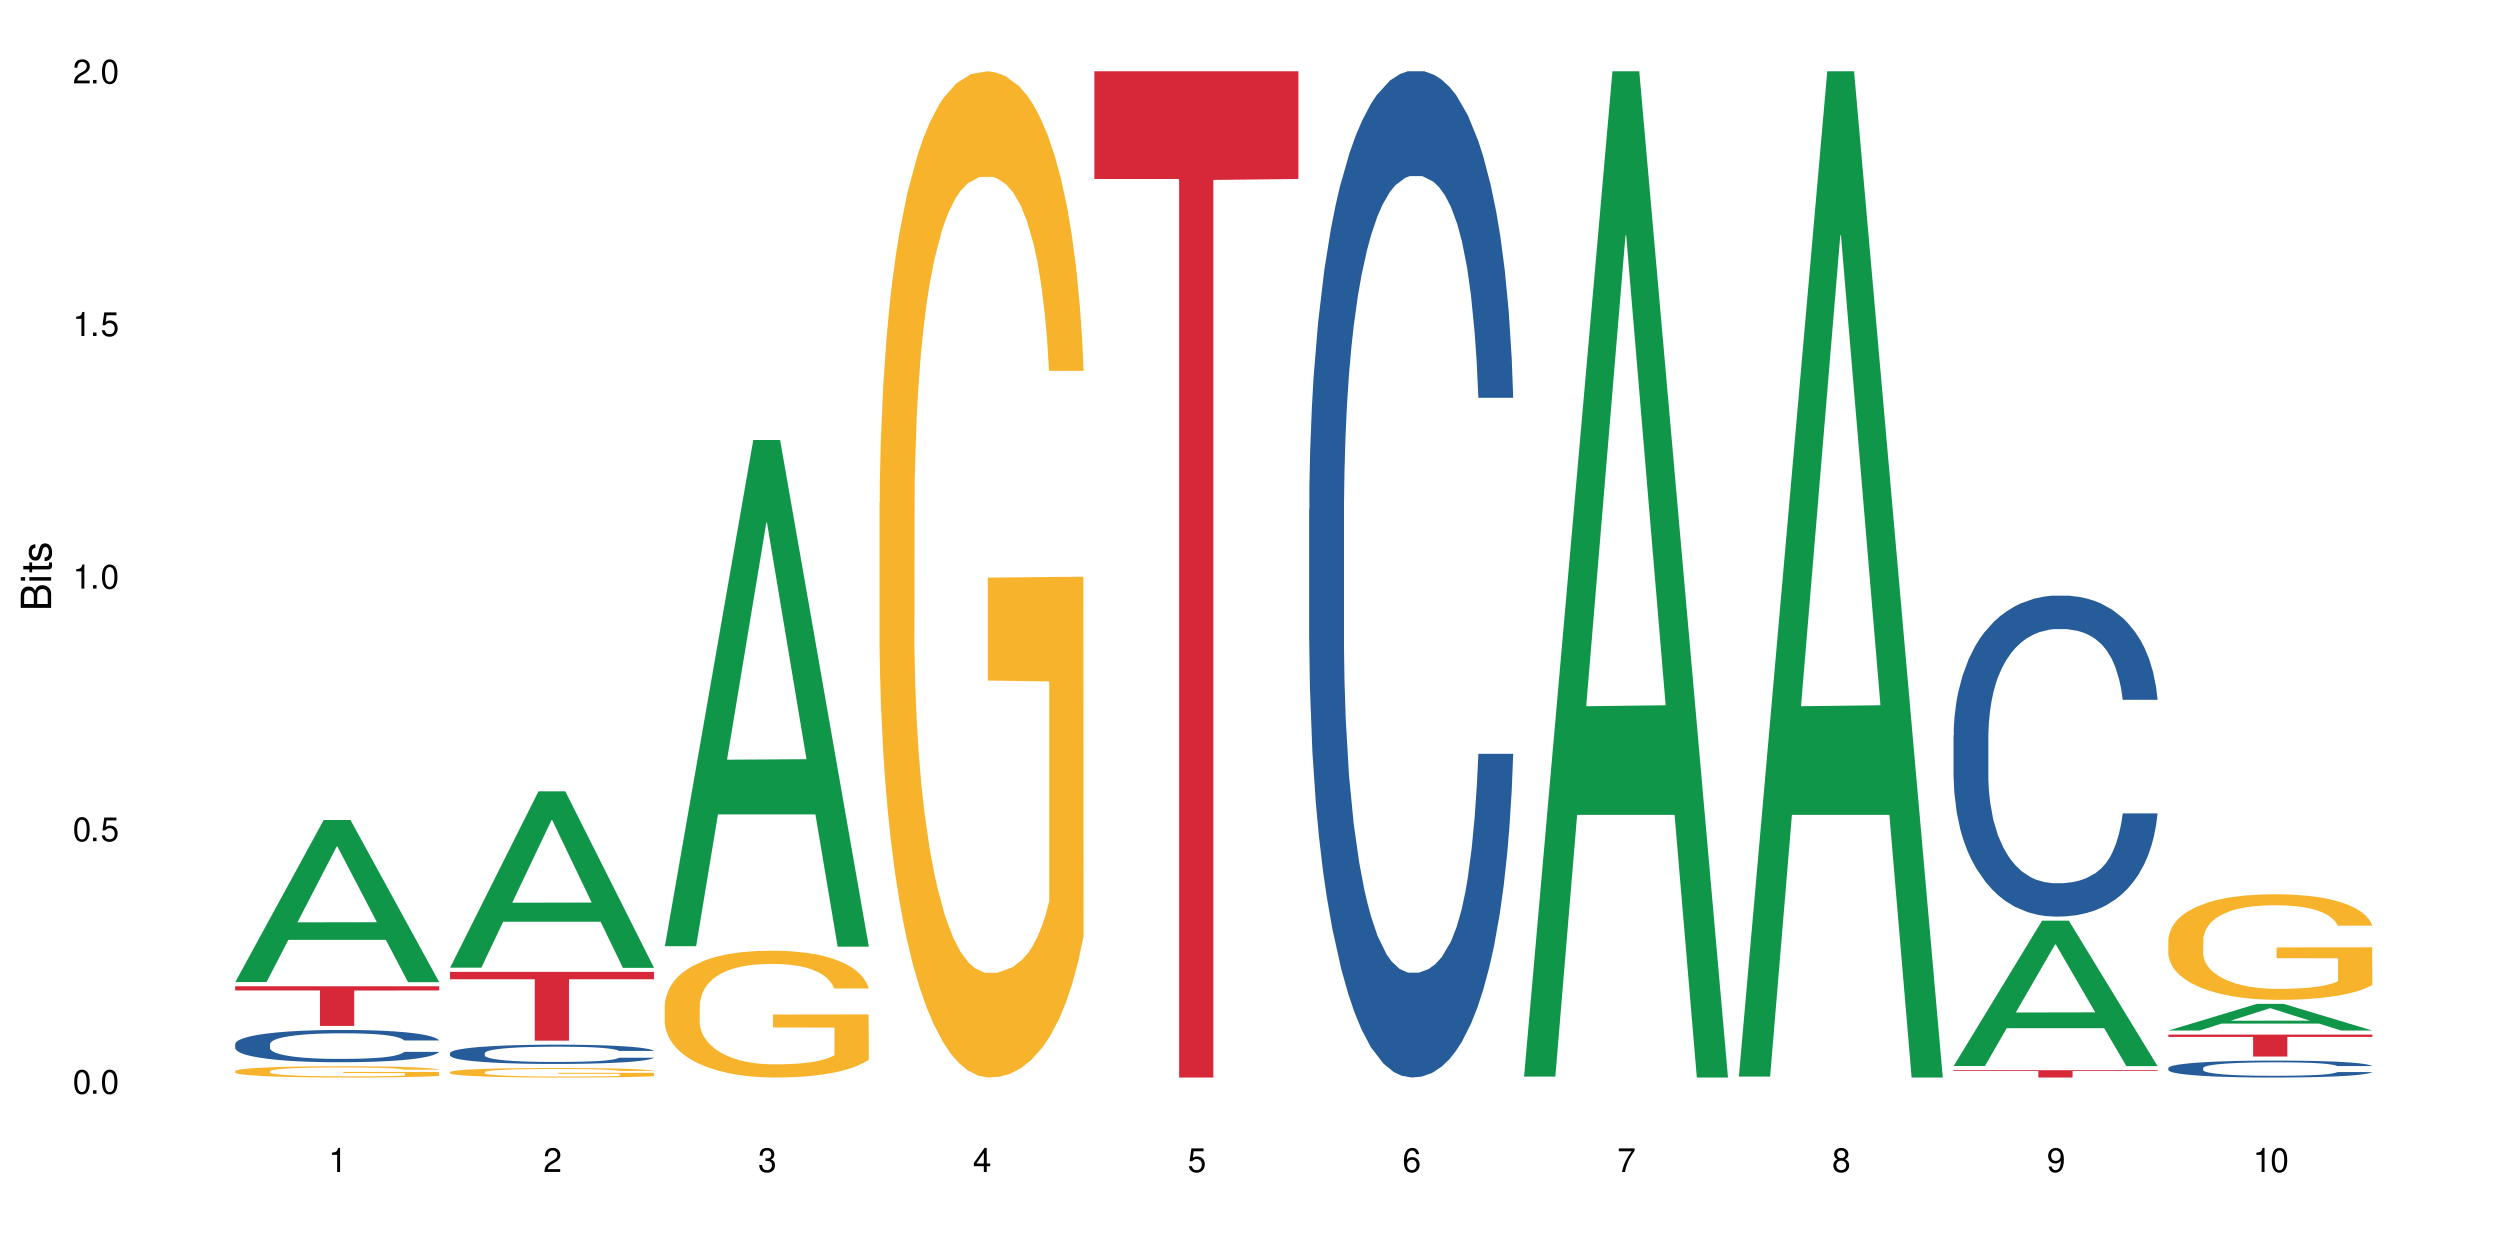 <?xml version="1.0" encoding="UTF-8"?>
<svg xmlns="http://www.w3.org/2000/svg" xmlns:xlink="http://www.w3.org/1999/xlink" width="720" height="360" viewBox="0 0 720 360">
<defs>
<g>
<g id="glyph-0-0">
</g>
<g id="glyph-0-1">
<path d="M 2.641 -6.938 C 2 -6.938 1.422 -6.656 1.078 -6.172 C 0.641 -5.562 0.406 -4.641 0.406 -3.359 C 0.406 -1.016 1.188 0.219 2.641 0.219 C 4.078 0.219 4.859 -1.016 4.859 -3.297 C 4.859 -4.641 4.656 -5.547 4.203 -6.172 C 3.844 -6.656 3.281 -6.938 2.641 -6.938 Z M 2.641 -6.188 C 3.547 -6.188 4 -5.25 4 -3.375 C 4 -1.406 3.562 -0.484 2.625 -0.484 C 1.734 -0.484 1.281 -1.438 1.281 -3.344 C 1.281 -5.25 1.734 -6.188 2.641 -6.188 Z M 2.641 -6.188 "/>
</g>
<g id="glyph-0-2">
<path d="M 1.828 -1 L 0.828 -1 L 0.828 0 L 1.828 0 Z M 1.828 -1 "/>
</g>
<g id="glyph-0-3">
<path d="M 4.562 -6.797 L 1.062 -6.797 L 0.547 -3.094 L 1.328 -3.094 C 1.719 -3.562 2.047 -3.734 2.578 -3.734 C 3.484 -3.734 4.062 -3.109 4.062 -2.094 C 4.062 -1.125 3.484 -0.531 2.578 -0.531 C 1.828 -0.531 1.375 -0.906 1.188 -1.672 L 0.328 -1.672 C 0.453 -1.109 0.547 -0.844 0.75 -0.594 C 1.125 -0.078 1.828 0.219 2.594 0.219 C 3.969 0.219 4.922 -0.781 4.922 -2.219 C 4.922 -3.562 4.031 -4.484 2.719 -4.484 C 2.25 -4.484 1.859 -4.359 1.469 -4.062 L 1.734 -5.969 L 4.562 -5.969 Z M 4.562 -6.797 "/>
</g>
<g id="glyph-0-4">
<path d="M 2.484 -4.938 L 2.484 0 L 3.328 0 L 3.328 -6.938 L 2.766 -6.938 C 2.469 -5.875 2.281 -5.734 0.984 -5.562 L 0.984 -4.938 Z M 2.484 -4.938 "/>
</g>
<g id="glyph-0-5">
<path d="M 4.859 -0.828 L 1.281 -0.828 C 1.359 -1.406 1.672 -1.781 2.5 -2.281 L 3.469 -2.828 C 4.406 -3.344 4.906 -4.062 4.906 -4.906 C 4.906 -5.484 4.672 -6.031 4.266 -6.406 C 3.859 -6.766 3.375 -6.938 2.719 -6.938 C 1.859 -6.938 1.219 -6.625 0.844 -6.031 C 0.609 -5.672 0.5 -5.234 0.484 -4.531 L 1.328 -4.531 C 1.359 -5.016 1.406 -5.281 1.531 -5.516 C 1.75 -5.938 2.188 -6.203 2.703 -6.203 C 3.469 -6.203 4.031 -5.641 4.031 -4.891 C 4.031 -4.344 3.719 -3.859 3.125 -3.516 L 2.234 -3 C 0.812 -2.172 0.406 -1.531 0.328 -0.016 L 4.859 -0.016 Z M 4.859 -0.828 "/>
</g>
<g id="glyph-0-6">
<path d="M 2.125 -3.188 L 2.578 -3.188 C 3.5 -3.188 3.984 -2.766 3.984 -1.922 C 3.984 -1.062 3.469 -0.531 2.594 -0.531 C 1.656 -0.531 1.203 -1 1.156 -2.016 L 0.312 -2.016 C 0.344 -1.453 0.438 -1.094 0.609 -0.781 C 0.953 -0.109 1.625 0.219 2.547 0.219 C 3.953 0.219 4.859 -0.625 4.859 -1.938 C 4.859 -2.828 4.516 -3.297 3.703 -3.594 C 4.344 -3.844 4.656 -4.328 4.656 -5.031 C 4.656 -6.219 3.875 -6.938 2.578 -6.938 C 1.203 -6.938 0.484 -6.172 0.453 -4.703 L 1.297 -4.703 C 1.312 -5.125 1.344 -5.359 1.453 -5.578 C 1.641 -5.969 2.062 -6.203 2.594 -6.203 C 3.344 -6.203 3.797 -5.75 3.797 -5 C 3.797 -4.516 3.609 -4.219 3.25 -4.047 C 3.016 -3.953 2.703 -3.922 2.125 -3.906 Z M 2.125 -3.188 "/>
</g>
<g id="glyph-0-7">
<path d="M 3.141 -1.672 L 3.141 0 L 3.984 0 L 3.984 -1.672 L 4.984 -1.672 L 4.984 -2.438 L 3.984 -2.438 L 3.984 -6.938 L 3.359 -6.938 L 0.266 -2.578 L 0.266 -1.672 Z M 3.141 -2.438 L 1 -2.438 L 3.141 -5.5 Z M 3.141 -2.438 "/>
</g>
<g id="glyph-0-8">
<path d="M 4.781 -5.125 C 4.609 -6.266 3.891 -6.938 2.844 -6.938 C 2.094 -6.938 1.422 -6.578 1.031 -5.953 C 0.594 -5.266 0.406 -4.422 0.406 -3.172 C 0.406 -2 0.578 -1.25 0.984 -0.641 C 1.359 -0.078 1.953 0.219 2.703 0.219 C 3.984 0.219 4.922 -0.75 4.922 -2.094 C 4.922 -3.375 4.062 -4.281 2.844 -4.281 C 2.172 -4.281 1.641 -4.031 1.281 -3.516 C 1.281 -5.234 1.828 -6.188 2.797 -6.188 C 3.391 -6.188 3.797 -5.797 3.938 -5.125 Z M 2.734 -3.531 C 3.547 -3.531 4.062 -2.953 4.062 -2.031 C 4.062 -1.156 3.484 -0.531 2.703 -0.531 C 1.922 -0.531 1.328 -1.188 1.328 -2.078 C 1.328 -2.938 1.906 -3.531 2.734 -3.531 Z M 2.734 -3.531 "/>
</g>
<g id="glyph-0-9">
<path d="M 4.984 -6.797 L 0.438 -6.797 L 0.438 -5.969 L 4.109 -5.969 C 2.5 -3.656 1.828 -2.234 1.328 0 L 2.219 0 C 2.594 -2.172 3.453 -4.047 4.984 -6.094 Z M 4.984 -6.797 "/>
</g>
<g id="glyph-0-10">
<path d="M 3.75 -3.656 C 4.469 -4.094 4.688 -4.438 4.688 -5.078 C 4.688 -6.172 3.844 -6.938 2.641 -6.938 C 1.438 -6.938 0.594 -6.172 0.594 -5.094 C 0.594 -4.438 0.812 -4.094 1.516 -3.656 C 0.734 -3.266 0.359 -2.703 0.359 -1.922 C 0.359 -0.656 1.281 0.219 2.641 0.219 C 3.984 0.219 4.922 -0.656 4.922 -1.922 C 4.922 -2.703 4.531 -3.266 3.75 -3.656 Z M 2.641 -6.188 C 3.359 -6.188 3.812 -5.75 3.812 -5.062 C 3.812 -4.406 3.344 -3.984 2.641 -3.984 C 1.922 -3.984 1.453 -4.406 1.453 -5.078 C 1.453 -5.75 1.922 -6.188 2.641 -6.188 Z M 2.641 -3.266 C 3.484 -3.266 4.062 -2.719 4.062 -1.906 C 4.062 -1.078 3.484 -0.531 2.625 -0.531 C 1.797 -0.531 1.219 -1.094 1.219 -1.906 C 1.219 -2.719 1.781 -3.266 2.641 -3.266 Z M 2.641 -3.266 "/>
</g>
<g id="glyph-0-11">
<path d="M 0.516 -1.578 C 0.672 -0.453 1.406 0.219 2.438 0.219 C 3.188 0.219 3.859 -0.141 4.266 -0.766 C 4.688 -1.453 4.891 -2.297 4.891 -3.547 C 4.891 -4.719 4.703 -5.453 4.312 -6.078 C 3.938 -6.641 3.344 -6.938 2.594 -6.938 C 1.297 -6.938 0.359 -5.969 0.359 -4.625 C 0.359 -3.344 1.234 -2.453 2.453 -2.453 C 3.094 -2.453 3.578 -2.672 4.016 -3.203 C 4 -1.484 3.469 -0.531 2.5 -0.531 C 1.906 -0.531 1.484 -0.906 1.359 -1.578 Z M 2.578 -6.203 C 3.375 -6.203 3.969 -5.531 3.969 -4.641 C 3.969 -3.797 3.391 -3.188 2.547 -3.188 C 1.734 -3.188 1.234 -3.766 1.234 -4.688 C 1.234 -5.562 1.797 -6.203 2.578 -6.203 Z M 2.578 -6.203 "/>
</g>
<g id="glyph-1-0">
</g>
<g id="glyph-1-1">
<path d="M 0 -0.953 L 0 -4.891 C 0 -5.719 -0.234 -6.344 -0.734 -6.797 C -1.188 -7.234 -1.812 -7.469 -2.5 -7.469 C -3.547 -7.469 -4.188 -7 -4.625 -5.875 C -4.984 -6.688 -5.625 -7.094 -6.531 -7.094 C -7.172 -7.094 -7.734 -6.859 -8.141 -6.391 C -8.562 -5.922 -8.75 -5.344 -8.75 -4.5 L -8.75 -0.953 Z M -4.984 -2.062 L -7.766 -2.062 L -7.766 -4.219 C -7.766 -4.844 -7.688 -5.203 -7.453 -5.5 C -7.219 -5.812 -6.859 -5.969 -6.375 -5.969 C -5.891 -5.969 -5.531 -5.812 -5.297 -5.5 C -5.062 -5.203 -4.984 -4.844 -4.984 -4.219 Z M -0.984 -2.062 L -4 -2.062 L -4 -4.781 C -4 -5.766 -3.438 -6.359 -2.484 -6.359 C -1.547 -6.359 -0.984 -5.766 -0.984 -4.781 Z M -0.984 -2.062 "/>
</g>
<g id="glyph-1-2">
<path d="M -6.281 -1.797 L -6.281 -0.797 L 0 -0.797 L 0 -1.797 Z M -8.75 -1.797 L -8.75 -0.797 L -7.484 -0.797 L -7.484 -1.797 Z M -8.75 -1.797 "/>
</g>
<g id="glyph-1-3">
<path d="M -6.281 -3.047 L -6.281 -2.016 L -8.016 -2.016 L -8.016 -1.016 L -6.281 -1.016 L -6.281 -0.172 L -5.469 -0.172 L -5.469 -1.016 L -0.719 -1.016 C -0.078 -1.016 0.281 -1.453 0.281 -2.234 C 0.281 -2.5 0.25 -2.719 0.188 -3.047 L -0.641 -3.047 C -0.609 -2.906 -0.594 -2.766 -0.594 -2.562 C -0.594 -2.141 -0.719 -2.016 -1.156 -2.016 L -5.469 -2.016 L -5.469 -3.047 Z M -6.281 -3.047 "/>
</g>
<g id="glyph-1-4">
<path d="M -4.531 -5.25 C -5.766 -5.25 -6.469 -4.422 -6.469 -2.969 C -6.469 -1.516 -5.719 -0.562 -4.547 -0.562 C -3.562 -0.562 -3.094 -1.062 -2.734 -2.562 L -2.516 -3.484 C -2.344 -4.188 -2.094 -4.469 -1.641 -4.469 C -1.047 -4.469 -0.641 -3.875 -0.641 -3 C -0.641 -2.453 -0.797 -2 -1.062 -1.75 C -1.25 -1.594 -1.422 -1.531 -1.875 -1.469 L -1.875 -0.406 C -0.422 -0.453 0.281 -1.266 0.281 -2.922 C 0.281 -4.5 -0.5 -5.516 -1.719 -5.516 C -2.656 -5.516 -3.172 -4.984 -3.469 -3.734 L -3.703 -2.766 C -3.891 -1.953 -4.156 -1.609 -4.594 -1.609 C -5.188 -1.609 -5.547 -2.125 -5.547 -2.938 C -5.547 -3.75 -5.203 -4.172 -4.531 -4.203 Z M -4.531 -5.25 "/>
</g>
</g>
</defs>
<rect x="-72" y="-36" width="864" height="432" fill="rgb(100%, 100%, 100%)" fill-opacity="1"/>
<path fill-rule="nonzero" fill="rgb(6.275%, 58.824%, 28.235%)" fill-opacity="1" d="M 67.73 282.828 L 67.793 282.785 L 93.223 236.168 L 100.945 236.168 L 126.5 282.871 L 117.52 282.871 L 111.117 270.68 L 83.051 270.68 L 76.773 282.828 L 67.73 282.828 L 85.75 265.637 L 108.543 265.594 L 97.176 243.797 L 97.051 243.754 L 96.926 243.887 L 85.688 265.594 L 85.75 265.637 Z M 67.73 282.828 "/>
<path fill-rule="nonzero" fill="rgb(14.51%, 36.078%, 60%)" fill-opacity="1" d="M 67.73 300.676 L 67.801 300.668 L 67.801 300.461 L 68.02 300.141 L 68.52 299.73 L 69.02 299.453 L 70.312 298.949 L 72.102 298.465 L 73.965 298.094 L 75.328 297.871 L 76.547 297.703 L 79.34 297.387 L 81.133 297.227 L 83.066 297.082 L 85.434 296.938 L 87.152 296.852 L 91.023 296.719 L 93.891 296.656 L 96.113 296.633 L 100.914 296.633 L 103.781 296.668 L 105.859 296.707 L 108.152 296.777 L 110.086 296.852 L 113.457 297.039 L 116.465 297.277 L 117.828 297.414 L 119.977 297.676 L 121.625 297.93 L 122.773 298.152 L 124.062 298.465 L 125.207 298.848 L 126.07 299.281 L 126.5 299.648 L 116.465 299.648 L 115.965 299.309 L 115.391 299.043 L 114.316 298.695 L 113.238 298.449 L 111.734 298.203 L 110.375 298.043 L 108.512 297.879 L 106.863 297.777 L 105.141 297.703 L 103.492 297.652 L 100.34 297.602 L 96.684 297.602 L 95.324 297.617 L 92.527 297.684 L 91.023 297.746 L 88.871 297.863 L 87.367 297.973 L 85.578 298.145 L 84.359 298.289 L 82.852 298.508 L 81.777 298.703 L 80.559 298.984 L 79.844 299.195 L 79.199 299.434 L 78.625 299.715 L 78.195 300.012 L 77.906 300.328 L 77.766 300.633 L 77.766 301.949 L 77.906 302.254 L 78.266 302.609 L 79.199 303.129 L 80.559 303.578 L 82.137 303.938 L 83.641 304.191 L 84.5 304.309 L 85.648 304.445 L 87.441 304.617 L 90.02 304.785 L 91.523 304.852 L 93.816 304.922 L 96.184 304.957 L 99.336 304.957 L 102.133 304.922 L 103.996 304.879 L 105.93 304.812 L 108.582 304.668 L 110.23 304.531 L 111.664 304.371 L 112.738 304.207 L 113.457 304.07 L 114.531 303.809 L 115.391 303.52 L 116.035 303.223 L 116.465 302.934 L 126.5 302.934 L 126.07 303.273 L 125.422 303.605 L 124.777 303.852 L 123.777 304.148 L 122.629 304.41 L 120.98 304.711 L 119.617 304.906 L 117.828 305.117 L 116.18 305.277 L 114.387 305.422 L 111.734 305.594 L 110.016 305.676 L 108.152 305.754 L 105.93 305.82 L 103.137 305.883 L 100.125 305.914 L 97.328 305.922 L 94.32 305.906 L 92.098 305.871 L 89.16 305.797 L 85.504 305.645 L 82.852 305.48 L 80.773 305.32 L 78.984 305.152 L 76.977 304.922 L 74.395 304.547 L 72.82 304.258 L 71.746 304.02 L 70.527 303.691 L 69.664 303.395 L 68.664 302.918 L 67.945 302.312 L 67.73 301.848 Z M 67.73 300.676 "/>
<path fill-rule="nonzero" fill="rgb(96.863%, 70.196%, 16.863%)" fill-opacity="1" d="M 67.73 308.477 L 67.801 308.473 L 67.801 308.414 L 68.09 308.281 L 68.805 308.098 L 69.738 307.945 L 70.742 307.828 L 71.387 307.766 L 72.461 307.676 L 73.395 307.613 L 75.758 307.48 L 78.77 307.355 L 80.418 307.301 L 82.281 307.25 L 84.93 307.195 L 86.148 307.172 L 89.875 307.125 L 94.105 307.098 L 98.762 307.086 L 100.914 307.09 L 103.852 307.102 L 107.863 307.137 L 110.16 307.164 L 111.949 307.195 L 113.812 307.234 L 116.105 307.293 L 118.258 307.363 L 119.977 307.434 L 121.695 307.523 L 123.129 307.617 L 124.348 307.723 L 125.422 307.848 L 126.07 307.949 L 126.5 308.055 L 116.535 308.055 L 115.965 307.949 L 115.32 307.871 L 114.242 307.773 L 113.168 307.699 L 112.094 307.645 L 110.086 307.566 L 108.367 307.52 L 106.215 307.48 L 104.137 307.453 L 101.773 307.434 L 100.34 307.43 L 96.543 307.43 L 93.102 307.449 L 91.094 307.473 L 89.66 307.496 L 87.656 307.539 L 86.438 307.578 L 85.719 307.602 L 83.57 307.691 L 82.137 307.773 L 81.348 307.832 L 80.344 307.922 L 79.629 308 L 78.84 308.117 L 78.41 308.207 L 77.836 308.41 L 77.766 308.941 L 77.98 309.055 L 78.41 309.176 L 78.984 309.285 L 79.844 309.395 L 80.703 309.48 L 82.207 309.598 L 83.496 309.676 L 84.5 309.727 L 86.438 309.805 L 87.227 309.832 L 89.09 309.887 L 91.023 309.926 L 93.387 309.961 L 95.18 309.98 L 98.047 309.996 L 101.703 309.996 L 106 309.977 L 108.727 309.953 L 110.59 309.93 L 111.809 309.91 L 113.312 309.875 L 114.387 309.848 L 115.391 309.812 L 116.609 309.762 L 116.609 309.055 L 98.906 309.051 L 98.906 308.719 L 126.426 308.719 L 126.5 309.875 L 124.992 309.957 L 123.129 310.031 L 121.34 310.094 L 119.477 310.145 L 116.824 310.199 L 114.672 310.234 L 111.375 310.277 L 108.367 310.305 L 105.215 310.32 L 102.418 310.328 L 99.121 310.332 L 96.184 310.328 L 93.031 310.309 L 90.52 310.285 L 88.227 310.254 L 85.934 310.219 L 83.066 310.156 L 81.203 310.105 L 79.27 310.043 L 77.336 309.969 L 75.613 309.887 L 74.469 309.824 L 73.32 309.754 L 72.102 309.664 L 70.957 309.566 L 70.098 309.473 L 69.309 309.371 L 68.734 309.273 L 68.16 309.137 L 67.875 309.031 L 67.73 308.941 Z M 67.73 308.477 "/>
<path fill-rule="nonzero" fill="rgb(83.922%, 15.686%, 22.353%)" fill-opacity="1" d="M 67.73 284.035 L 126.5 284.035 L 126.5 285.258 L 102.008 285.27 L 102.008 295.469 L 92.152 295.469 L 92.152 285.281 L 92.008 285.258 L 67.73 285.258 Z M 67.73 284.035 "/>
<path fill-rule="nonzero" fill="rgb(6.275%, 58.824%, 28.235%)" fill-opacity="1" d="M 129.594 278.691 L 129.656 278.645 L 155.082 227.898 L 162.805 227.898 L 188.359 278.738 L 179.383 278.738 L 172.977 265.469 L 144.91 265.469 L 138.633 278.691 L 129.594 278.691 L 147.613 259.977 L 170.402 259.93 L 159.039 236.203 L 158.914 236.156 L 158.789 236.301 L 147.547 259.93 L 147.613 259.977 Z M 129.594 278.691 "/>
<path fill-rule="nonzero" fill="rgb(14.51%, 36.078%, 60%)" fill-opacity="1" d="M 129.594 303.285 L 129.664 303.281 L 129.664 303.16 L 129.879 302.965 L 130.379 302.723 L 130.883 302.555 L 132.172 302.254 L 133.965 301.969 L 135.828 301.742 L 137.188 301.613 L 138.406 301.512 L 141.203 301.324 L 142.992 301.227 L 144.93 301.141 L 147.293 301.055 L 149.016 301.004 L 152.883 300.922 L 155.75 300.887 L 157.973 300.871 L 162.773 300.871 L 165.641 300.891 L 167.719 300.918 L 170.012 300.957 L 171.949 301.004 L 175.316 301.113 L 178.324 301.258 L 179.688 301.34 L 181.836 301.496 L 183.484 301.648 L 184.633 301.777 L 185.922 301.969 L 187.07 302.195 L 187.93 302.453 L 188.359 302.672 L 178.324 302.672 L 177.824 302.469 L 177.25 302.312 L 176.176 302.105 L 175.102 301.957 L 173.598 301.809 L 172.234 301.715 L 170.371 301.617 L 168.723 301.555 L 167.004 301.512 L 165.355 301.48 L 162.199 301.449 L 158.547 301.449 L 157.184 301.461 L 154.391 301.5 L 152.883 301.535 L 150.734 301.605 L 149.23 301.672 L 147.438 301.773 L 146.219 301.859 L 144.715 301.992 L 143.641 302.109 L 142.422 302.277 L 141.703 302.402 L 141.059 302.543 L 140.484 302.711 L 140.055 302.891 L 139.77 303.078 L 139.625 303.258 L 139.625 304.047 L 139.77 304.227 L 140.129 304.441 L 141.059 304.75 L 142.422 305.02 L 143.996 305.23 L 145.504 305.383 L 146.363 305.453 L 147.508 305.535 L 149.301 305.637 L 151.879 305.738 L 153.387 305.781 L 155.68 305.82 L 158.043 305.84 L 161.199 305.84 L 163.992 305.82 L 165.855 305.793 L 167.789 305.754 L 170.441 305.668 L 172.09 305.586 L 173.523 305.492 L 174.598 305.395 L 175.316 305.312 L 176.391 305.156 L 177.25 304.984 L 177.895 304.805 L 178.324 304.633 L 188.359 304.633 L 187.93 304.836 L 187.285 305.035 L 186.641 305.18 L 185.637 305.359 L 184.488 305.516 L 182.84 305.691 L 181.48 305.809 L 179.688 305.938 L 178.039 306.031 L 176.246 306.117 L 173.598 306.219 L 171.875 306.27 L 170.012 306.316 L 167.789 306.355 L 164.996 306.395 L 161.984 306.414 L 159.191 306.418 L 156.18 306.406 L 153.957 306.387 L 151.02 306.344 L 147.367 306.25 L 144.715 306.156 L 142.637 306.059 L 140.844 305.957 L 138.836 305.82 L 136.258 305.598 L 134.68 305.426 L 133.605 305.281 L 132.387 305.086 L 131.527 304.906 L 130.523 304.625 L 129.809 304.262 L 129.594 303.984 Z M 129.594 303.285 "/>
<path fill-rule="nonzero" fill="rgb(96.863%, 70.196%, 16.863%)" fill-opacity="1" d="M 129.594 308.762 L 129.664 308.758 L 129.664 308.707 L 129.949 308.594 L 130.668 308.438 L 131.598 308.309 L 132.602 308.211 L 133.246 308.156 L 134.32 308.082 L 135.254 308.027 L 137.617 307.914 L 140.629 307.809 L 142.277 307.762 L 144.141 307.719 L 146.793 307.672 L 148.012 307.656 L 151.738 307.613 L 155.965 307.59 L 160.625 307.582 L 162.773 307.586 L 165.711 307.594 L 169.727 307.621 L 172.02 307.648 L 173.812 307.672 L 175.676 307.707 L 177.969 307.754 L 180.117 307.816 L 181.836 307.875 L 183.559 307.953 L 184.992 308.031 L 186.211 308.121 L 187.285 308.227 L 187.93 308.312 L 188.359 308.402 L 178.398 308.402 L 177.824 308.312 L 177.18 308.246 L 176.105 308.164 L 175.031 308.102 L 173.953 308.055 L 171.949 307.988 L 170.227 307.949 L 168.078 307.914 L 166 307.891 L 163.633 307.875 L 162.199 307.871 L 158.402 307.871 L 154.961 307.887 L 152.957 307.91 L 151.523 307.93 L 149.516 307.965 L 148.297 307.996 L 147.582 308.016 L 145.43 308.094 L 143.996 308.164 L 143.207 308.211 L 142.207 308.289 L 141.488 308.355 L 140.699 308.457 L 140.27 308.531 L 139.695 308.703 L 139.625 309.156 L 139.84 309.25 L 140.27 309.352 L 140.844 309.441 L 141.703 309.539 L 142.562 309.613 L 144.07 309.711 L 145.359 309.773 L 146.363 309.816 L 148.297 309.887 L 149.086 309.906 L 150.949 309.953 L 152.883 309.988 L 155.25 310.02 L 157.039 310.035 L 159.906 310.047 L 163.562 310.047 L 167.863 310.031 L 170.586 310.012 L 172.449 309.992 L 173.668 309.973 L 175.172 309.945 L 176.246 309.922 L 177.25 309.895 L 178.469 309.852 L 178.469 309.25 L 160.766 309.246 L 160.766 308.965 L 188.289 308.965 L 188.359 309.945 L 186.855 310.012 L 184.992 310.078 L 183.199 310.129 L 181.336 310.172 L 178.684 310.219 L 176.535 310.25 L 173.238 310.285 L 170.227 310.309 L 167.074 310.324 L 164.277 310.328 L 160.984 310.332 L 158.043 310.328 L 154.891 310.312 L 152.383 310.293 L 150.09 310.266 L 147.797 310.234 L 144.93 310.184 L 143.066 310.141 L 141.129 310.086 L 139.195 310.023 L 137.477 309.957 L 136.328 309.902 L 135.184 309.844 L 133.965 309.766 L 132.816 309.684 L 131.957 309.605 L 131.168 309.516 L 130.594 309.434 L 130.023 309.32 L 129.734 309.23 L 129.594 309.152 Z M 129.594 308.762 "/>
<path fill-rule="nonzero" fill="rgb(83.922%, 15.686%, 22.353%)" fill-opacity="1" d="M 129.594 279.902 L 188.359 279.902 L 188.359 282.023 L 163.867 282.039 L 163.867 299.707 L 154.012 299.707 L 154.012 282.059 L 153.871 282.023 L 129.594 282.023 Z M 129.594 279.902 "/>
<path fill-rule="nonzero" fill="rgb(6.275%, 58.824%, 28.235%)" fill-opacity="1" d="M 191.453 272.496 L 191.516 272.359 L 216.945 126.715 L 224.668 126.715 L 250.219 272.633 L 241.242 272.633 L 234.84 234.543 L 206.773 234.543 L 200.492 272.496 L 191.453 272.496 L 209.473 218.789 L 232.266 218.648 L 220.898 150.555 L 220.773 150.418 L 220.648 150.828 L 209.41 218.648 L 209.473 218.789 Z M 191.453 272.496 "/>
<path fill-rule="nonzero" fill="rgb(96.863%, 70.196%, 16.863%)" fill-opacity="1" d="M 191.453 289.445 L 191.523 289.414 L 191.523 288.746 L 191.812 287.242 L 192.527 285.176 L 193.461 283.473 L 194.461 282.141 L 195.109 281.438 L 196.184 280.438 L 197.113 279.703 L 199.48 278.203 L 202.488 276.801 L 204.137 276.199 L 206 275.633 L 208.652 275 L 209.871 274.766 L 213.598 274.23 L 217.828 273.898 L 222.484 273.797 L 224.637 273.832 L 227.574 273.965 L 231.586 274.332 L 233.879 274.664 L 235.672 275 L 237.535 275.434 L 239.828 276.102 L 241.98 276.902 L 243.699 277.703 L 245.418 278.703 L 246.852 279.77 L 248.07 280.938 L 249.145 282.34 L 249.789 283.508 L 250.219 284.676 L 240.258 284.676 L 239.684 283.508 L 239.039 282.605 L 237.965 281.504 L 236.891 280.703 L 235.816 280.07 L 233.809 279.203 L 232.09 278.668 L 229.938 278.203 L 227.859 277.902 L 225.496 277.703 L 224.062 277.637 L 220.262 277.637 L 216.824 277.867 L 214.816 278.137 L 213.383 278.402 L 211.375 278.902 L 210.156 279.305 L 209.441 279.57 L 207.293 280.605 L 205.859 281.539 L 205.07 282.172 L 204.066 283.172 L 203.348 284.074 L 202.562 285.41 L 202.133 286.41 L 201.559 288.68 L 201.484 294.684 L 201.703 295.953 L 202.133 297.32 L 202.703 298.52 L 203.566 299.789 L 204.426 300.758 L 205.93 302.059 L 207.219 302.926 L 208.223 303.492 L 210.156 304.395 L 210.945 304.695 L 212.809 305.293 L 214.746 305.762 L 217.109 306.16 L 218.902 306.363 L 221.77 306.527 L 225.422 306.527 L 229.723 306.328 L 232.445 306.062 L 234.309 305.793 L 235.527 305.562 L 237.035 305.195 L 238.109 304.859 L 239.113 304.492 L 240.332 303.926 L 240.332 295.953 L 222.629 295.918 L 222.629 292.184 L 250.148 292.148 L 250.219 305.195 L 248.715 306.094 L 246.852 306.961 L 245.059 307.629 L 243.195 308.195 L 240.547 308.832 L 238.395 309.23 L 235.098 309.699 L 232.09 310 L 228.934 310.199 L 226.141 310.301 L 222.844 310.332 L 219.906 310.266 L 216.75 310.066 L 214.242 309.797 L 211.949 309.465 L 209.656 309.031 L 206.789 308.332 L 204.926 307.762 L 202.992 307.062 L 201.055 306.23 L 199.336 305.328 L 198.191 304.629 L 197.043 303.828 L 195.824 302.824 L 194.68 301.691 L 193.816 300.656 L 193.031 299.488 L 192.457 298.387 L 191.883 296.887 L 191.598 295.684 L 191.453 294.652 Z M 191.453 289.445 "/>
<path fill-rule="nonzero" fill="rgb(96.863%, 70.196%, 16.863%)" fill-opacity="1" d="M 253.312 144.652 L 253.387 144.387 L 253.387 139.094 L 253.672 127.184 L 254.387 110.777 L 255.32 97.277 L 256.324 86.691 L 256.969 81.133 L 258.043 73.195 L 258.977 67.371 L 261.34 55.461 L 264.352 44.348 L 266 39.582 L 267.863 35.082 L 270.516 30.055 L 271.73 28.203 L 275.461 23.965 L 279.688 21.32 L 284.348 20.527 L 286.496 20.789 L 289.434 21.848 L 293.449 24.762 L 295.742 27.406 L 297.531 30.055 L 299.395 33.496 L 301.691 38.789 L 303.84 45.141 L 305.559 51.492 L 307.281 59.43 L 308.715 67.902 L 309.93 77.164 L 311.008 88.281 L 311.652 97.543 L 312.082 106.805 L 302.121 106.805 L 301.547 97.543 L 300.902 90.398 L 299.824 81.664 L 298.75 75.312 L 297.676 70.281 L 295.668 63.402 L 293.949 59.168 L 291.801 55.461 L 289.723 53.078 L 287.355 51.492 L 285.922 50.961 L 282.125 50.961 L 278.684 52.816 L 276.676 54.934 L 275.242 57.051 L 273.238 61.02 L 272.02 64.195 L 271.301 66.312 L 269.152 74.516 L 267.719 81.93 L 266.93 86.957 L 265.926 94.898 L 265.211 102.043 L 264.422 112.629 L 263.992 120.57 L 263.418 138.566 L 263.348 186.207 L 263.562 196.262 L 263.992 207.113 L 264.566 216.641 L 265.426 226.699 L 266.285 234.375 L 267.789 244.695 L 269.082 251.578 L 270.082 256.078 L 272.02 263.223 L 272.809 265.605 L 274.672 270.367 L 276.605 274.074 L 278.973 277.25 L 280.762 278.836 L 283.629 280.16 L 287.285 280.16 L 291.586 278.574 L 294.309 276.457 L 296.172 274.34 L 297.391 272.484 L 298.895 269.574 L 299.969 266.926 L 300.973 264.016 L 302.191 259.516 L 302.191 196.262 L 284.488 195.996 L 284.488 166.355 L 312.008 166.09 L 312.082 269.574 L 310.578 276.719 L 308.715 283.602 L 306.922 288.895 L 305.059 293.395 L 302.406 298.422 L 300.258 301.598 L 296.961 305.305 L 293.949 307.688 L 290.797 309.273 L 288 310.066 L 284.703 310.332 L 281.766 309.805 L 278.613 308.215 L 276.105 306.098 L 273.812 303.453 L 271.516 300.012 L 268.652 294.453 L 266.789 289.953 L 264.852 284.395 L 262.918 277.777 L 261.195 270.633 L 260.051 265.074 L 258.902 258.723 L 257.684 250.781 L 256.539 241.785 L 255.68 233.578 L 254.891 224.316 L 254.316 215.582 L 253.742 203.672 L 253.457 194.145 L 253.312 185.941 Z M 253.312 144.652 "/>
<path fill-rule="nonzero" fill="rgb(83.922%, 15.686%, 22.353%)" fill-opacity="1" d="M 315.176 20.527 L 373.941 20.527 L 373.941 51.547 L 349.449 51.82 L 349.449 310.332 L 339.594 310.332 L 339.594 52.094 L 339.453 51.547 L 315.176 51.547 Z M 315.176 20.527 "/>
<path fill-rule="nonzero" fill="rgb(14.51%, 36.078%, 60%)" fill-opacity="1" d="M 377.035 146.621 L 377.105 146.355 L 377.105 140 L 377.32 129.934 L 377.824 117.215 L 378.324 108.477 L 379.617 92.844 L 381.406 77.746 L 383.27 66.09 L 384.633 59.203 L 385.852 53.902 L 388.645 44.102 L 390.438 39.07 L 392.371 34.566 L 394.738 30.062 L 396.457 27.414 L 400.328 23.176 L 403.195 21.32 L 405.414 20.527 L 410.219 20.527 L 413.086 21.586 L 415.164 22.91 L 417.457 25.031 L 419.391 27.414 L 422.758 33.242 L 425.77 40.66 L 427.133 44.898 L 429.281 53.109 L 430.93 61.055 L 432.078 67.945 L 433.367 77.746 L 434.512 89.668 L 435.375 103.176 L 435.805 114.566 L 425.77 114.566 L 425.27 103.973 L 424.695 95.758 L 423.621 84.898 L 422.543 77.215 L 421.039 69.535 L 419.68 64.5 L 417.816 59.469 L 416.168 56.289 L 414.445 53.902 L 412.797 52.316 L 409.645 50.727 L 405.988 50.727 L 404.629 51.254 L 401.832 53.375 L 400.328 55.23 L 398.176 58.938 L 396.672 62.383 L 394.879 67.68 L 393.664 72.184 L 392.156 79.07 L 391.082 85.164 L 389.863 93.906 L 389.148 100.527 L 388.504 107.945 L 387.93 116.688 L 387.5 125.957 L 387.211 135.762 L 387.07 145.297 L 387.07 186.355 L 387.211 195.895 L 387.57 207.02 L 388.504 223.18 L 389.863 237.219 L 391.441 248.344 L 392.945 256.293 L 393.805 260 L 394.953 264.238 L 396.742 269.535 L 399.324 274.836 L 400.828 276.953 L 403.121 279.074 L 405.488 280.133 L 408.641 280.133 L 411.438 279.074 L 413.301 277.75 L 415.234 275.629 L 417.887 271.125 L 419.535 266.887 L 420.969 261.855 L 422.043 256.82 L 422.758 252.582 L 423.836 244.371 L 424.695 235.363 L 425.34 226.094 L 425.77 217.086 L 435.805 217.086 L 435.375 227.684 L 434.727 238.012 L 434.082 245.695 L 433.078 254.969 L 431.934 263.18 L 430.285 272.449 L 428.922 278.543 L 427.133 285.168 L 425.484 290.199 L 423.691 294.703 L 421.039 300 L 419.32 302.648 L 417.457 305.035 L 415.234 307.152 L 412.438 309.008 L 409.43 310.066 L 406.633 310.332 L 403.625 309.801 L 401.402 308.742 L 398.465 306.359 L 394.809 301.59 L 392.156 296.559 L 390.078 291.523 L 388.289 286.227 L 386.281 279.074 L 383.699 267.418 L 382.125 258.41 L 381.047 250.992 L 379.832 240.664 L 378.969 231.391 L 377.969 216.555 L 377.25 197.746 L 377.035 183.18 Z M 377.035 146.621 "/>
<path fill-rule="nonzero" fill="rgb(6.275%, 58.824%, 28.235%)" fill-opacity="1" d="M 438.895 310.059 L 438.957 309.789 L 464.387 20.527 L 472.109 20.527 L 497.664 310.332 L 488.688 310.332 L 482.281 234.684 L 454.215 234.684 L 447.938 310.059 L 438.895 310.059 L 456.914 203.391 L 479.707 203.117 L 468.344 67.875 L 468.219 67.602 L 468.09 68.418 L 456.852 203.117 L 456.914 203.391 Z M 438.895 310.059 "/>
<path fill-rule="nonzero" fill="rgb(6.275%, 58.824%, 28.235%)" fill-opacity="1" d="M 500.758 310.059 L 500.82 309.789 L 526.25 20.527 L 533.973 20.527 L 559.523 310.332 L 550.547 310.332 L 544.141 234.684 L 516.078 234.684 L 509.797 310.059 L 500.758 310.059 L 518.777 203.391 L 541.566 203.117 L 530.203 67.875 L 530.078 67.602 L 529.953 68.418 L 518.715 203.117 L 518.777 203.391 Z M 500.758 310.059 "/>
<path fill-rule="nonzero" fill="rgb(6.275%, 58.824%, 28.235%)" fill-opacity="1" d="M 562.617 307.016 L 562.68 306.977 L 588.109 265.16 L 595.832 265.16 L 621.387 307.055 L 612.406 307.055 L 606.004 296.121 L 577.938 296.121 L 571.66 307.016 L 562.617 307.016 L 580.637 291.598 L 603.43 291.555 L 592.066 272.004 L 591.938 271.965 L 591.812 272.082 L 580.574 291.555 L 580.637 291.598 Z M 562.617 307.016 "/>
<path fill-rule="nonzero" fill="rgb(14.51%, 36.078%, 60%)" fill-opacity="1" d="M 562.617 211.773 L 562.691 211.691 L 562.691 209.66 L 562.906 206.449 L 563.406 202.395 L 563.906 199.605 L 565.199 194.621 L 566.988 189.805 L 568.852 186.086 L 570.215 183.887 L 571.434 182.199 L 574.227 179.07 L 576.02 177.465 L 577.953 176.031 L 580.32 174.594 L 582.039 173.75 L 585.91 172.395 L 588.777 171.805 L 591 171.551 L 595.801 171.551 L 598.668 171.891 L 600.746 172.312 L 603.039 172.988 L 604.973 173.75 L 608.344 175.609 L 611.352 177.973 L 612.715 179.324 L 614.863 181.945 L 616.512 184.48 L 617.66 186.676 L 618.949 189.805 L 620.098 193.605 L 620.957 197.914 L 621.387 201.551 L 611.352 201.551 L 610.852 198.168 L 610.277 195.551 L 609.203 192.086 L 608.129 189.633 L 606.621 187.184 L 605.262 185.578 L 603.398 183.973 L 601.75 182.961 L 600.027 182.199 L 598.379 181.691 L 595.227 181.184 L 591.57 181.184 L 590.211 181.355 L 587.414 182.031 L 585.91 182.621 L 583.762 183.805 L 582.254 184.902 L 580.465 186.594 L 579.246 188.027 L 577.738 190.227 L 576.664 192.168 L 575.445 194.957 L 574.73 197.07 L 574.086 199.438 L 573.512 202.227 L 573.082 205.184 L 572.793 208.309 L 572.652 211.352 L 572.652 224.449 L 572.793 227.492 L 573.152 231.039 L 574.086 236.195 L 575.445 240.672 L 577.023 244.223 L 578.527 246.758 L 579.387 247.941 L 580.535 249.293 L 582.328 250.984 L 584.906 252.672 L 586.41 253.348 L 588.707 254.023 L 591.07 254.363 L 594.223 254.363 L 597.02 254.023 L 598.883 253.602 L 600.816 252.926 L 603.469 251.488 L 605.117 250.137 L 606.551 248.531 L 607.625 246.926 L 608.344 245.574 L 609.418 242.957 L 610.277 240.082 L 610.922 237.125 L 611.352 234.25 L 621.387 234.25 L 620.957 237.633 L 620.312 240.926 L 619.664 243.379 L 618.664 246.336 L 617.516 248.953 L 615.867 251.914 L 614.504 253.855 L 612.715 255.969 L 611.066 257.574 L 609.273 259.012 L 606.621 260.699 L 604.902 261.547 L 603.039 262.305 L 600.816 262.98 L 598.023 263.574 L 595.012 263.91 L 592.219 263.996 L 589.207 263.828 L 586.984 263.488 L 584.047 262.73 L 580.391 261.207 L 577.738 259.602 L 575.66 257.996 L 573.871 256.305 L 571.863 254.023 L 569.281 250.309 L 567.707 247.434 L 566.633 245.066 L 565.414 241.773 L 564.555 238.816 L 563.551 234.082 L 562.832 228.082 L 562.617 223.434 Z M 562.617 211.773 "/>
<path fill-rule="nonzero" fill="rgb(83.922%, 15.686%, 22.353%)" fill-opacity="1" d="M 562.617 308.219 L 621.387 308.219 L 621.387 308.445 L 596.895 308.449 L 596.895 310.332 L 587.039 310.332 L 587.039 308.449 L 586.895 308.445 L 562.617 308.445 Z M 562.617 308.219 "/>
<path fill-rule="nonzero" fill="rgb(6.275%, 58.824%, 28.235%)" fill-opacity="1" d="M 624.48 296.793 L 624.543 296.785 L 649.969 289.121 L 657.691 289.121 L 683.246 296.801 L 674.27 296.801 L 667.863 294.793 L 639.797 294.793 L 633.52 296.793 L 624.48 296.793 L 642.5 293.965 L 665.289 293.957 L 653.926 290.375 L 653.801 290.367 L 653.676 290.391 L 642.438 293.957 L 642.5 293.965 Z M 624.48 296.793 "/>
<path fill-rule="nonzero" fill="rgb(14.51%, 36.078%, 60%)" fill-opacity="1" d="M 624.48 307.574 L 624.551 307.57 L 624.551 307.465 L 624.766 307.293 L 625.266 307.078 L 625.77 306.934 L 627.059 306.668 L 628.852 306.414 L 630.715 306.219 L 632.074 306.102 L 633.293 306.012 L 636.09 305.848 L 637.879 305.766 L 639.816 305.688 L 642.18 305.613 L 643.902 305.566 L 647.77 305.496 L 650.637 305.465 L 652.859 305.453 L 657.66 305.453 L 660.527 305.469 L 662.605 305.492 L 664.898 305.527 L 666.836 305.566 L 670.203 305.664 L 673.215 305.789 L 674.574 305.863 L 676.727 306 L 678.375 306.133 L 679.52 306.25 L 680.809 306.414 L 681.957 306.617 L 682.816 306.844 L 683.246 307.035 L 673.215 307.035 L 672.711 306.855 L 672.137 306.719 L 671.062 306.535 L 669.988 306.406 L 668.484 306.277 L 667.121 306.191 L 665.258 306.105 L 663.609 306.055 L 661.891 306.012 L 660.242 305.988 L 657.086 305.961 L 653.434 305.961 L 652.07 305.969 L 649.277 306.004 L 647.77 306.035 L 645.621 306.098 L 644.117 306.156 L 642.324 306.246 L 641.105 306.32 L 639.602 306.438 L 638.527 306.539 L 637.309 306.688 L 636.59 306.797 L 635.945 306.922 L 635.371 307.07 L 634.941 307.227 L 634.656 307.391 L 634.512 307.555 L 634.512 308.246 L 634.656 308.406 L 635.016 308.594 L 635.945 308.863 L 637.309 309.102 L 638.883 309.289 L 640.391 309.422 L 641.25 309.484 L 642.395 309.555 L 644.188 309.645 L 646.766 309.734 L 648.273 309.77 L 650.566 309.805 L 652.93 309.824 L 656.086 309.824 L 658.879 309.805 L 660.742 309.785 L 662.68 309.746 L 665.328 309.672 L 666.977 309.602 L 668.41 309.516 L 669.488 309.43 L 670.203 309.359 L 671.277 309.223 L 672.137 309.07 L 672.781 308.914 L 673.215 308.762 L 683.246 308.762 L 682.816 308.941 L 682.172 309.113 L 681.527 309.242 L 680.523 309.398 L 679.375 309.539 L 677.727 309.695 L 676.367 309.797 L 674.574 309.91 L 672.926 309.992 L 671.133 310.07 L 668.484 310.16 L 666.762 310.203 L 664.898 310.242 L 662.68 310.277 L 659.883 310.309 L 656.871 310.328 L 654.078 310.332 L 651.066 310.324 L 648.848 310.305 L 645.906 310.266 L 642.254 310.184 L 639.602 310.102 L 637.523 310.016 L 635.73 309.926 L 633.723 309.805 L 631.145 309.609 L 629.566 309.457 L 628.492 309.332 L 627.273 309.16 L 626.414 309.004 L 625.41 308.754 L 624.695 308.438 L 624.48 308.191 Z M 624.48 307.574 "/>
<path fill-rule="nonzero" fill="rgb(96.863%, 70.196%, 16.863%)" fill-opacity="1" d="M 624.48 270.57 L 624.551 270.543 L 624.551 269.988 L 624.836 268.738 L 625.555 267.016 L 626.484 265.598 L 627.488 264.488 L 628.133 263.902 L 629.207 263.07 L 630.141 262.461 L 632.504 261.211 L 635.516 260.043 L 637.164 259.543 L 639.027 259.07 L 641.68 258.543 L 642.898 258.348 L 646.625 257.902 L 650.852 257.625 L 655.512 257.543 L 657.66 257.57 L 660.598 257.684 L 664.613 257.988 L 666.906 258.266 L 668.699 258.543 L 670.562 258.902 L 672.855 259.461 L 675.004 260.125 L 676.727 260.793 L 678.445 261.625 L 679.879 262.516 L 681.098 263.488 L 682.172 264.652 L 682.816 265.625 L 683.246 266.598 L 673.285 266.598 L 672.711 265.625 L 672.066 264.875 L 670.992 263.961 L 669.918 263.293 L 668.84 262.766 L 666.836 262.043 L 665.113 261.598 L 662.965 261.211 L 660.887 260.961 L 658.52 260.793 L 657.086 260.738 L 653.289 260.738 L 649.848 260.934 L 647.844 261.152 L 646.41 261.375 L 644.402 261.793 L 643.184 262.125 L 642.469 262.348 L 640.316 263.211 L 638.883 263.988 L 638.098 264.516 L 637.094 265.348 L 636.375 266.098 L 635.586 267.207 L 635.156 268.043 L 634.586 269.93 L 634.512 274.93 L 634.727 275.984 L 635.156 277.125 L 635.73 278.125 L 636.59 279.18 L 637.449 279.984 L 638.957 281.07 L 640.246 281.793 L 641.25 282.262 L 643.184 283.012 L 643.973 283.262 L 645.836 283.762 L 647.77 284.152 L 650.137 284.484 L 651.926 284.652 L 654.793 284.789 L 658.449 284.789 L 662.75 284.625 L 665.473 284.402 L 667.336 284.18 L 668.555 283.984 L 670.059 283.68 L 671.133 283.402 L 672.137 283.098 L 673.355 282.625 L 673.355 275.984 L 655.656 275.957 L 655.656 272.848 L 683.176 272.82 L 683.246 283.68 L 681.742 284.43 L 679.879 285.152 L 678.086 285.707 L 676.223 286.18 L 673.57 286.707 L 671.422 287.039 L 668.125 287.43 L 665.113 287.68 L 661.961 287.848 L 659.168 287.93 L 655.871 287.957 L 652.93 287.902 L 649.777 287.734 L 647.27 287.512 L 644.977 287.234 L 642.684 286.875 L 639.816 286.289 L 637.953 285.82 L 636.016 285.234 L 634.082 284.539 L 632.363 283.789 L 631.215 283.207 L 630.07 282.539 L 628.852 281.707 L 627.703 280.762 L 626.844 279.902 L 626.055 278.93 L 625.48 278.012 L 624.91 276.766 L 624.621 275.766 L 624.48 274.902 Z M 624.48 270.57 "/>
<path fill-rule="nonzero" fill="rgb(83.922%, 15.686%, 22.353%)" fill-opacity="1" d="M 624.48 297.965 L 683.246 297.965 L 683.246 298.641 L 658.754 298.645 L 658.754 304.289 L 648.898 304.289 L 648.898 298.652 L 648.758 298.641 L 624.48 298.641 Z M 624.48 297.965 "/>
<g fill="rgb(0%, 0%, 0%)" fill-opacity="1">
<use xlink:href="#glyph-0-1" x="20.965" y="314.993"/>
<use xlink:href="#glyph-0-2" x="25.965" y="314.993"/>
<use xlink:href="#glyph-0-1" x="28.965" y="314.993"/>
</g>
<g fill="rgb(0%, 0%, 0%)" fill-opacity="1">
<use xlink:href="#glyph-0-1" x="20.965" y="242.251"/>
<use xlink:href="#glyph-0-2" x="25.965" y="242.251"/>
<use xlink:href="#glyph-0-3" x="28.965" y="242.251"/>
</g>
<g fill="rgb(0%, 0%, 0%)" fill-opacity="1">
<use xlink:href="#glyph-0-4" x="20.965" y="169.509"/>
<use xlink:href="#glyph-0-2" x="25.965" y="169.509"/>
<use xlink:href="#glyph-0-1" x="28.965" y="169.509"/>
</g>
<g fill="rgb(0%, 0%, 0%)" fill-opacity="1">
<use xlink:href="#glyph-0-4" x="20.965" y="96.767"/>
<use xlink:href="#glyph-0-2" x="25.965" y="96.767"/>
<use xlink:href="#glyph-0-3" x="28.965" y="96.767"/>
</g>
<g fill="rgb(0%, 0%, 0%)" fill-opacity="1">
<use xlink:href="#glyph-0-5" x="20.965" y="24.024"/>
<use xlink:href="#glyph-0-2" x="25.965" y="24.024"/>
<use xlink:href="#glyph-0-1" x="28.965" y="24.024"/>
</g>
<g fill="rgb(0%, 0%, 0%)" fill-opacity="1">
<use xlink:href="#glyph-0-4" x="94.613" y="337.532"/>
</g>
<g fill="rgb(0%, 0%, 0%)" fill-opacity="1">
<use xlink:href="#glyph-0-5" x="156.477" y="337.532"/>
</g>
<g fill="rgb(0%, 0%, 0%)" fill-opacity="1">
<use xlink:href="#glyph-0-6" x="218.336" y="337.532"/>
</g>
<g fill="rgb(0%, 0%, 0%)" fill-opacity="1">
<use xlink:href="#glyph-0-7" x="280.199" y="337.532"/>
</g>
<g fill="rgb(0%, 0%, 0%)" fill-opacity="1">
<use xlink:href="#glyph-0-3" x="342.059" y="337.532"/>
</g>
<g fill="rgb(0%, 0%, 0%)" fill-opacity="1">
<use xlink:href="#glyph-0-8" x="403.918" y="337.532"/>
</g>
<g fill="rgb(0%, 0%, 0%)" fill-opacity="1">
<use xlink:href="#glyph-0-9" x="465.781" y="337.532"/>
</g>
<g fill="rgb(0%, 0%, 0%)" fill-opacity="1">
<use xlink:href="#glyph-0-10" x="527.641" y="337.532"/>
</g>
<g fill="rgb(0%, 0%, 0%)" fill-opacity="1">
<use xlink:href="#glyph-0-11" x="589.5" y="337.532"/>
</g>
<g fill="rgb(0%, 0%, 0%)" fill-opacity="1">
<use xlink:href="#glyph-0-4" x="648.863" y="337.532"/>
<use xlink:href="#glyph-0-1" x="653.863" y="337.532"/>
</g>
<g fill="rgb(0%, 0%, 0%)" fill-opacity="1">
<use xlink:href="#glyph-1-1" x="14.725" y="176.012"/>
<use xlink:href="#glyph-1-2" x="14.725" y="168.012"/>
<use xlink:href="#glyph-1-3" x="14.725" y="165.012"/>
<use xlink:href="#glyph-1-4" x="14.725" y="162.012"/>
</g>
</svg>
